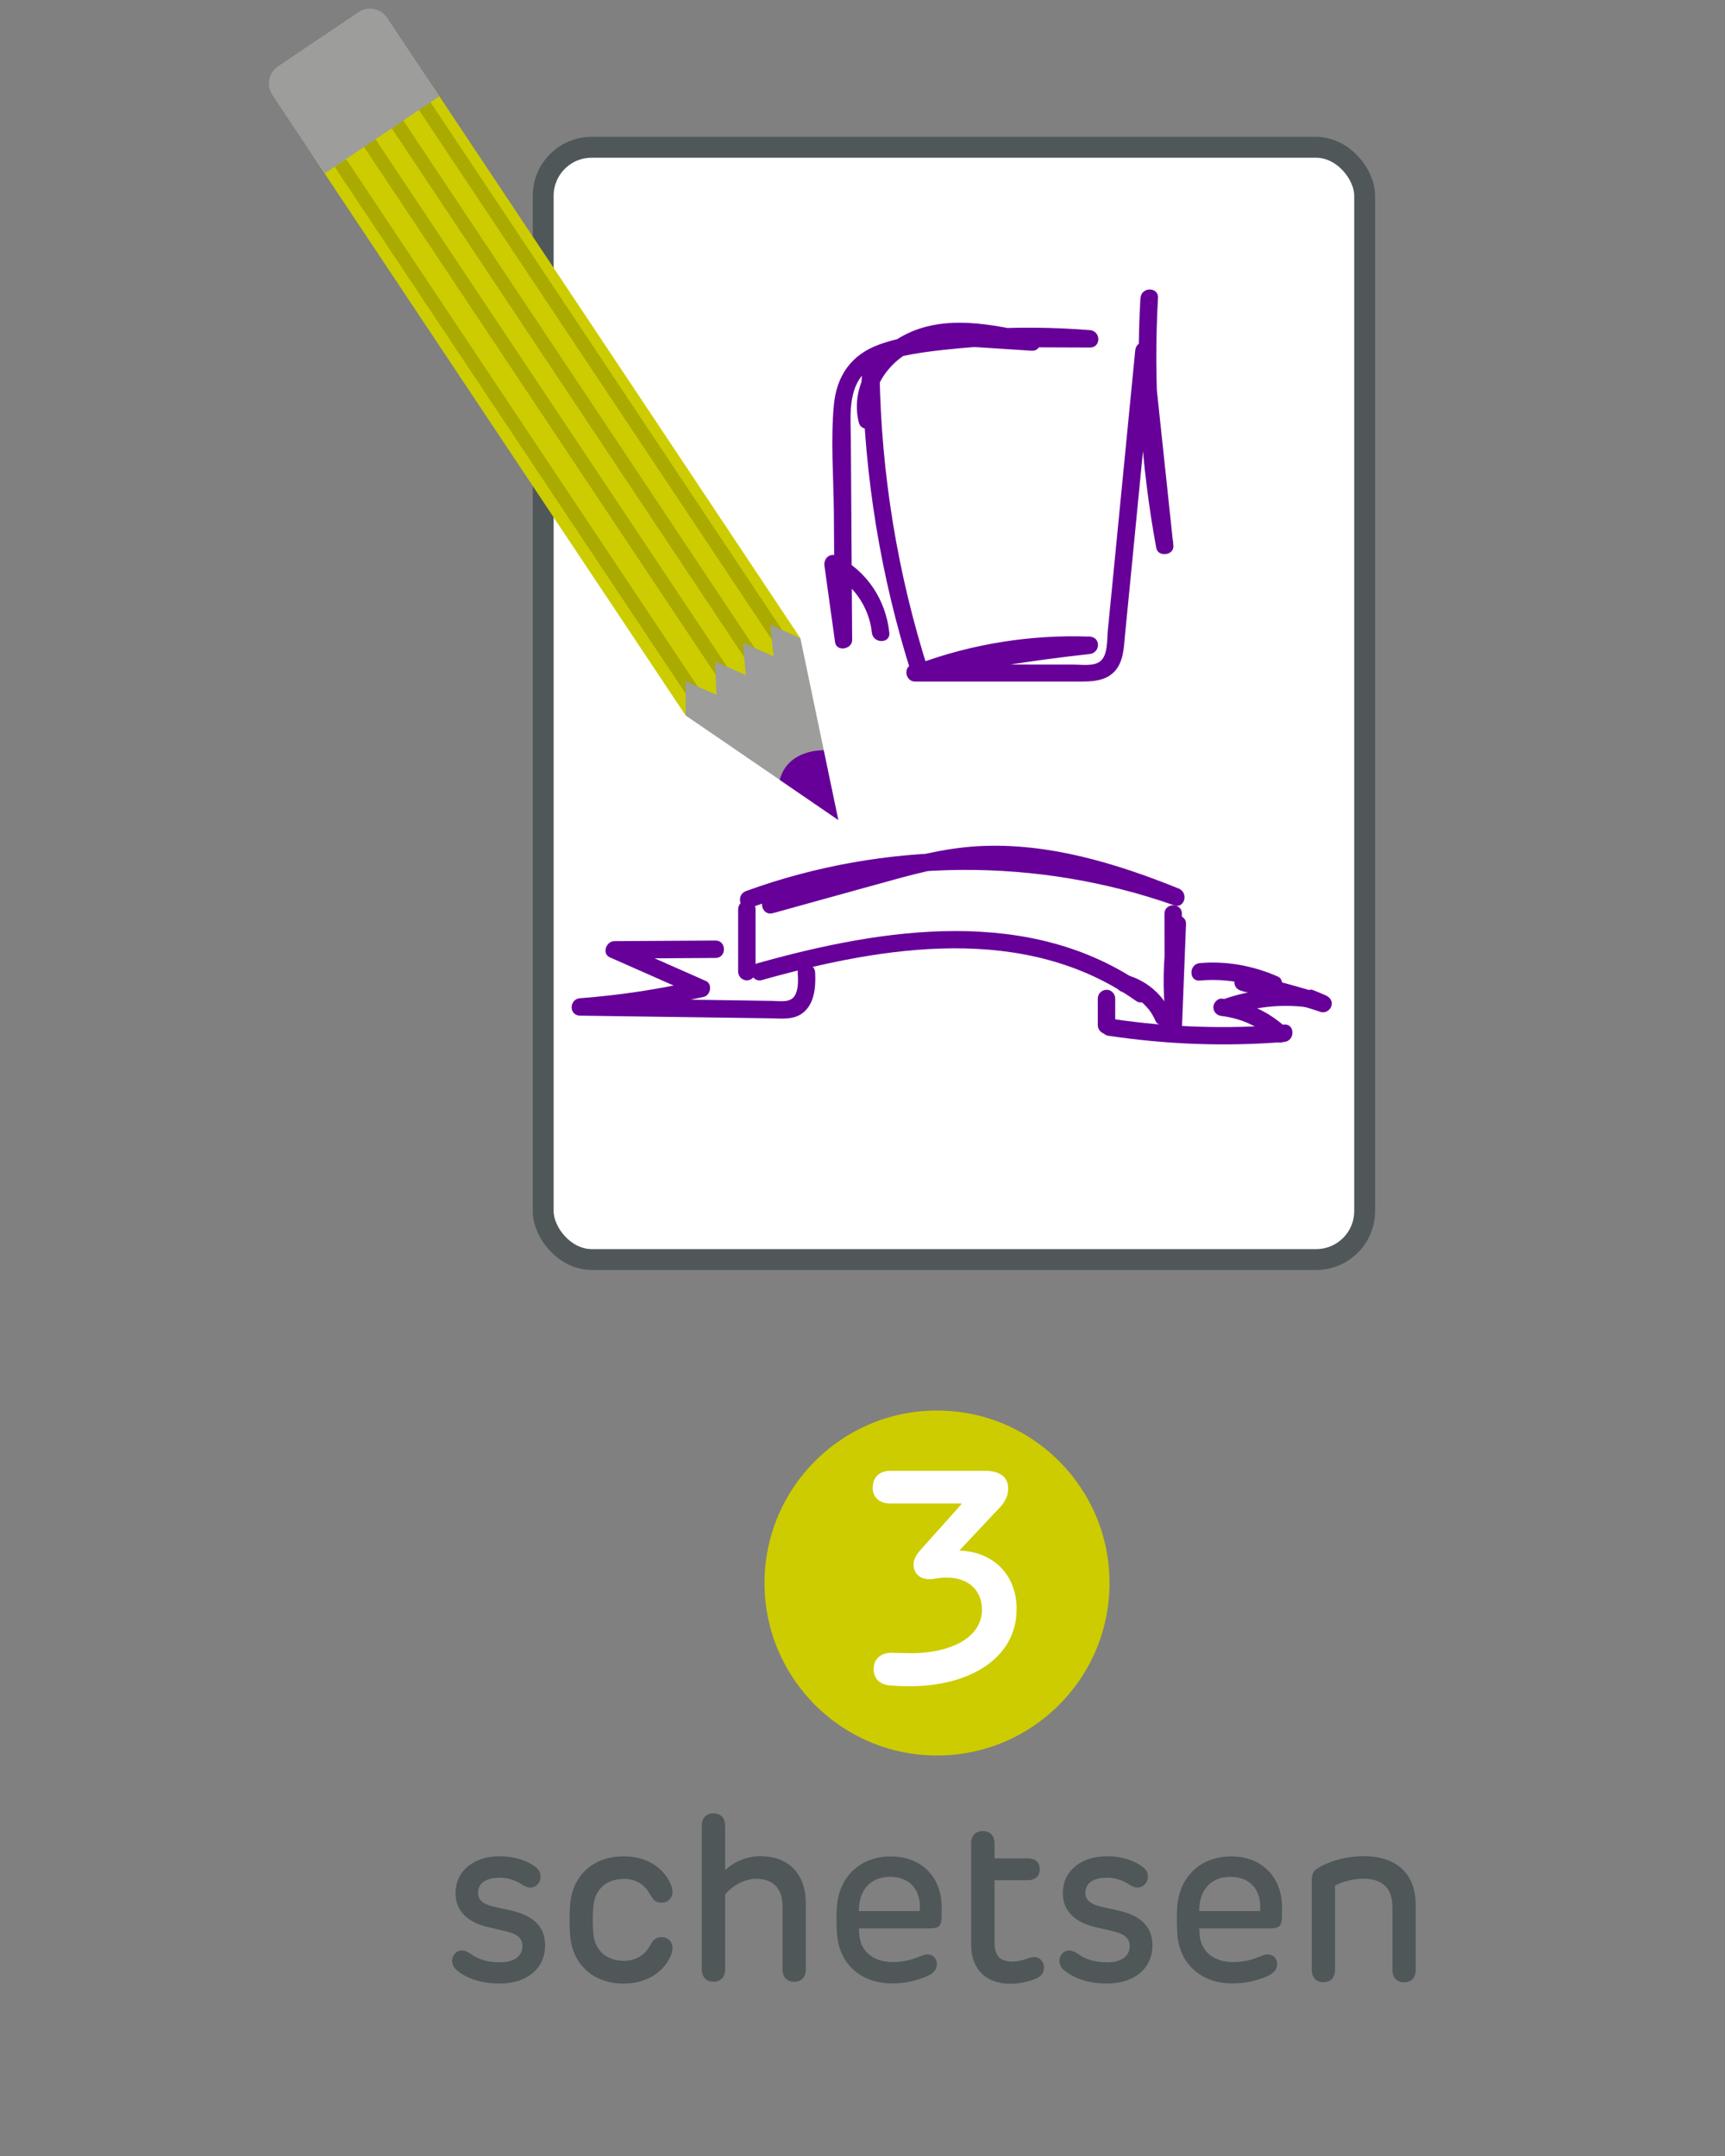 <?xml version="1.0" encoding="UTF-8"?>
<svg id="Laag_1" data-name="Laag 1" xmlns="http://www.w3.org/2000/svg" viewBox="0 0 200 250">
  <rect x="0" y="0" width="200" height="250" fill="#808080" stroke="none"/>
  <defs>
    <style>
      .cls-1 {
        fill: #cc0;
      }

      .cls-2 {
        stroke: #4f5759;
        stroke-width: 2.42px;
      }

      .cls-2, .cls-3 {
        stroke-miterlimit: 10;
      }

      .cls-2, .cls-4 {
        fill: #fff;
      }

      .cls-3 {
        fill: none;
        stroke: #aa0;
        stroke-width: 1.61px;
      }

      .cls-5 {
        fill: #4f5759;
      }

      .cls-6 {
        fill: #609;
      }

      .cls-7 {
        fill: #9d9d9c;
      }
    </style>
  </defs>
  <g>
    <rect class="cls-2" x="62.98" y="17.08" width="95.24" height="128.97" rx="5.62" ry="5.62"/>
    <g>
      <polygon class="cls-1" points="92.8 74.01 79.49 82.96 36.3 18.11 49.61 9.17 92.8 74.01"/>
      <line class="cls-3" x1="81.32" y1="81.71" x2="39.47" y2="18.9"/>
      <line class="cls-3" x1="84.41" y1="78.94" x2="42.56" y2="16.12"/>
      <line class="cls-3" x1="87.83" y1="77.08" x2="45.98" y2="14.26"/>
      <line class="cls-3" x1="90.92" y1="74.86" x2="49.07" y2="12.04"/>
      <polygon class="cls-7" points="79.49 82.96 79.51 79.01 83.06 80.56 82.92 76.72 86.47 78.27 86.14 74.55 89.69 76.11 89.3 72.43 92.8 74.01 97.2 95.08 79.49 82.96"/>
      <path class="cls-6" d="M95.51,87s-4.14-.19-5.11,3.43l6.79,4.65-1.69-8.08Z"/>
      <path class="cls-7" d="M50.94,11.17l-13.3,8.94-6.07-9.11c-.72-1.09-.43-2.57.65-3.3l9.37-6.3c1.08-.73,2.56-.43,3.28.65l6.07,9.11Z"/>
    </g>
    <path class="cls-6" d="M132.22,34.61c-.55,9.69.08,19.39,1.84,28.93.2,1.1,2.1.87,1.98-.27-.8-7.54-1.6-15.09-2.4-22.63-.14-1.29-1.89-1.3-2.02,0-.95,9.68-1.9,19.36-2.84,29.04l-.34,3.45c-.1,1.03.03,2.88-.91,3.58-.77.57-2.15.35-3.04.35-1.16,0-2.33,0-3.49,0-4.98,0-9.97,0-14.95-.01l.27,1.98c6.62-1.39,13.29-2.46,20.01-3.19,1.27-.14,1.32-1.97,0-2.02-6.79-.25-13.57.82-19.95,3.18l1.24.7c-3.55-11.12-5.45-22.69-5.64-34.36-.02-1.31-1.91-1.28-2.02,0l-.46,5.38,1.98-.27c-.88-3.55,1.92-6.91,5.07-8.19,4.06-1.64,8.72-.54,12.81.38l.27-1.98c-2.23-.14-4.46-.28-6.7-.43v2.02c4.48.02,8.96.03,13.44.05,1.31,0,1.28-1.91,0-2.02-4.29-.34-8.6-.38-12.9-.09-3.76.26-7.96.47-11.53,1.76-3.24,1.17-4.94,3.62-5.26,7.01-.38,4.09-.04,8.33,0,12.43.03,4.94.07,9.87.1,14.81l1.98-.27c-.41-2.95-.82-5.9-1.23-8.85l-1.48,1.14c2.76,1.39,4.71,4.05,5.04,7.15.14,1.28,2.15,1.29,2.02,0-.4-3.8-2.6-7.16-6.04-8.89-.85-.43-1.6.27-1.48,1.14.41,2.95.82,5.9,1.23,8.85.16,1.14,1.99.84,1.98-.27-.03-5.1-.07-10.2-.1-15.3-.02-2.63-.04-5.26-.05-7.9-.01-2.07-.25-4.39.61-6.34s2.78-2.73,4.68-3.2c2.4-.59,4.91-.85,7.37-1.08,5.02-.48,10.06-.5,15.08-.09v-2.02c-4.48-.02-8.96-.03-13.44-.05-1.31,0-1.29,1.93,0,2.02,2.23.14,4.46.28,6.7.43,1.13.07,1.38-1.73.27-1.98-4.87-1.09-10.44-2.28-15.1.18-3.63,1.91-6.28,5.95-5.25,10.11.29,1.16,1.89.81,1.98-.27l.46-5.38h-2.02c.2,11.84,2.12,23.61,5.72,34.89.15.49.71.9,1.24.7,6.22-2.3,12.78-3.35,19.41-3.11v-2.02c-6.9.75-13.76,1.83-20.55,3.26-1.13.24-.85,1.98.27,1.98,4.24,0,8.47,0,12.71,0,2.08,0,4.15,0,6.23,0,1.47,0,3.09,0,4.18-1.15s1.1-2.85,1.24-4.31c.21-2.13.42-4.27.63-6.4.4-4.1.8-8.2,1.2-12.31.47-4.76.93-9.52,1.4-14.28h-2.02c.8,7.54,1.6,15.09,2.4,22.63l1.98-.27c-1.73-9.36-2.31-18.89-1.77-28.4.07-1.3-1.94-1.29-2.02,0h0Z"/>
    <path class="cls-6" d="M87,105.26c15.78-5.75,33.27-5.86,49.12-.29,1.24.44,1.71-1.47.54-1.94-7.35-2.97-15.23-5.35-23.25-4.91-4.09.23-8.03,1.3-11.96,2.39-4.13,1.15-8.26,2.29-12.39,3.44-1.25.35-.72,2.29.54,1.94,3.97-1.1,7.94-2.2,11.92-3.3s7.83-2.23,11.9-2.45c7.85-.42,15.51,1.93,22.71,4.84l.54-1.94c-16.15-5.67-34.11-5.57-50.19.29-1.21.44-.69,2.39.54,1.94h0Z"/>
    <path class="cls-6" d="M85.58,105.43v6.32c0,.54.46,1.01,1.01,1.01s1.01-.46,1.01-1.01v-5.42c0-.54-.46-1.01-1.01-1.01s-1.01.46-1.01,1.01v6.34c0,.54.46,1.01,1.01,1.01s1.01-.46,1.01-1.01v-6.34c0-.54-.46-1.01-1.01-1.01s-1.01.46-1.01,1.01v5.42c0,.54.46,1.01,1.01,1.01s1.01-.46,1.01-1.01v-6.32c0-.54-.46-1.01-1.01-1.01s-1.01.46-1.01,1.01h0Z"/>
    <path class="cls-6" d="M88.35,113.64c14.13-3.97,30.54-6.64,43.36,2.42,1.06.75,2.07-1,1.02-1.74-13.26-9.36-30.3-6.73-44.92-2.62-1.25.35-.72,2.3.54,1.94h0Z"/>
    <path class="cls-6" d="M135.01,105.95c0,3.59.01,7.19.02,10.78h2.02c-.25-3.12-.12-6.26.42-9.34l-1.98-.27c-.17,4.26-.34,8.53-.5,12.79-.05,1.3,1.96,1.3,2.02,0,.17-4.26.34-8.53.5-12.79.04-1.11-1.78-1.4-1.98-.27-.58,3.26-.76,6.57-.5,9.88.1,1.28,2.02,1.32,2.02,0,0-3.59-.01-7.19-.02-10.78,0-1.3-2.02-1.3-2.02,0h0Z"/>
    <path class="cls-6" d="M130.13,115.03c.23.06.47.14.69.22.06.02.24.13,0,0,.06.03.12.05.18.08.1.05.2.1.3.15.21.11.42.24.62.38.05.04.11.08.16.11.03.02.05.04.08.06.06.04.04.03-.07-.06.1.04.2.16.28.23.18.16.36.33.52.51.08.09.16.18.24.27.03.04.12.11.13.15,0-.07-.12-.16-.02-.02.3.4.54.83.74,1.29.21.48.96.63,1.38.36.5-.32.59-.86.36-1.38-.92-2.1-2.87-3.72-5.07-4.31-.51-.14-1.12.17-1.24.7s.16,1.09.7,1.24h0Z"/>
    <path class="cls-6" d="M139.11,113.7c2.75-.24,5.51.17,8.04,1.28l.24-1.84c-1.03.22-2.03.12-3.02-.22l-.54,1.94c3.14.65,6.25,1.48,9.3,2.48.52.17,1.1-.2,1.24-.7.17-.58-.2-1.03-.7-1.24-.47-.2-.94-.4-1.42-.59-.51-.21-1.1.23-1.24.7-.17.58.2,1.03.7,1.24.47.2.94.4,1.42.59l.54-1.94c-3.05-1-6.15-1.83-9.3-2.48-1.27-.26-1.77,1.52-.54,1.94,1.34.46,2.72.51,4.09.22.8-.17,1.03-1.49.24-1.84-2.86-1.26-5.94-1.83-9.06-1.56-1.28.11-1.29,2.13,0,2.02h0Z"/>
    <path class="cls-6" d="M152.24,114.88c-3.47-.49-7-.2-10.31.96-.51.18-.86.69-.7,1.24.14.5.72.88,1.24.7,2.95-1.03,6.13-1.4,9.24-.96.54.08,1.08-.13,1.24-.7.13-.47-.16-1.16-.7-1.24h0Z"/>
    <path class="cls-6" d="M141.68,117.82c.07,0,.15.02.22.03-.11-.01.03,0,.06,0,.15.02.29.05.44.08.29.06.58.12.86.2s.57.17.84.27c.14.05.28.1.41.16.11.04.13.05.32.14,1.1.51,2.02,1.13,2.86,1.9.4.37,1.03.39,1.43,0s.4-1.05,0-1.43c-2.06-1.91-4.64-3.07-7.43-3.37-.53-.06-1.03.5-1.01,1.01.03.6.44.95,1.01,1.01h0Z"/>
    <path class="cls-6" d="M148.88,118.81c-6.62.53-13.28.33-19.84-.65-1.27-.19-1.82,1.75-.54,1.94,6.75,1.01,13.57,1.27,20.38.72,1.28-.1,1.3-2.12,0-2.02h0Z"/>
    <path class="cls-6" d="M129.3,118.88v-3.1c0-.53-.46-1.03-1.01-1.01s-1.01.44-1.01,1.01v3.1c0,.53.46,1.03,1.01,1.01s1.01-.44,1.01-1.01h0Z"/>
    <path class="cls-6" d="M82.98,109.06c-3.92.02-7.84.05-11.76.07-.93,0-1.47,1.46-.51,1.88,3.38,1.49,6.75,2.99,10.13,4.48l.24-1.84c-4.56,1.04-9.17,1.75-13.83,2.1-1.28.1-1.31,2,0,2.02,5.96.08,11.93.17,17.89.25,1.41.02,2.82.04,4.22.06,1.15.02,2.45.18,3.48-.46,1.6-1,1.76-3.15,1.67-4.85-.07-1.29-2.08-1.3-2.02,0,.04.8.1,1.74-.24,2.49-.47,1.07-1.68.82-2.65.8-2.48-.04-4.97-.07-7.45-.11-4.97-.07-9.94-.14-14.91-.21v2.02c4.84-.37,9.63-1.09,14.36-2.17.79-.18,1.04-1.49.24-1.84-3.38-1.49-6.75-2.99-10.13-4.48l-.51,1.88c3.92-.02,7.84-.05,11.76-.07,1.3,0,1.3-2.02,0-2.02h0Z"/>
  </g>
  <g>
    <path class="cls-5" d="M57.95,230c-2.12,0-3.78-.58-4.83-1.42-.54-.38-.7-.8-.7-1.22,0-.54.42-1.19,1.11-1.19.35,0,.65.14,1,.37.74.53,1.72,1,3.46,1s2.58-.8,2.58-1.89c0-.84-.54-1.39-1.93-1.71l-2.09-.49c-2.23-.53-3.73-1.78-3.73-3.92,0-2.66,2.19-4.29,5.12-4.29,1.86,0,3.28.61,4.02,1.15.53.38.72.72.72,1.22,0,.59-.46,1.26-1.16,1.26-.39,0-.69-.14-1.04-.37-.46-.32-1.4-.77-2.51-.77-1.67,0-2.54.65-2.54,1.76,0,.76.47,1.3,1.94,1.63l1.93.43c2.69.62,3.9,1.96,3.9,4.02,0,2.74-2.17,4.43-5.24,4.43Z"/>
    <path class="cls-5" d="M68.79,224.21c.18,1.88,1.43,3.16,3.55,3.16,1.49,0,2.57-.8,3.12-1.94.19-.3.47-.8,1.2-.81.74-.01,1.31.5,1.31,1.26,0,.42-.13.8-.39,1.27-.84,1.61-2.67,2.86-5.28,2.86-3.52,0-5.89-2.24-6.18-5.44-.11-1.04-.11-2.82,0-3.89.3-3.2,2.66-5.43,6.18-5.43,2.61,0,4.44,1.26,5.28,2.85.24.47.39.88.39,1.27,0,.77-.57,1.27-1.31,1.26-.7,0-.97-.47-1.2-.8-.63-1.23-1.62-1.96-3.12-1.96-2.11,0-3.38,1.28-3.55,3.17-.08,1-.08,2.17,0,3.17Z"/>
    <path class="cls-5" d="M93.43,220.63v7.74c0,.9-.53,1.43-1.35,1.43s-1.35-.53-1.35-1.43v-7.32c0-2-1.04-3.19-3.03-3.19-1.46,0-2.84.85-3.63,1.82v8.68c0,.9-.53,1.43-1.35,1.43s-1.35-.53-1.35-1.43v-16.66c0-.91.51-1.43,1.35-1.43s1.35.53,1.35,1.43v5.14c.97-.9,2.47-1.61,4.1-1.61,3.13,0,5.25,1.96,5.25,5.39Z"/>
    <path class="cls-5" d="M97.06,224.5c-.09-1.01-.11-2.63-.01-3.61.31-3.29,2.7-5.63,6.24-5.63s5.89,2.4,5.89,5.89v.85c0,1.39-.26,1.61-1.54,1.61h-8.05l.03.67c.13,1.95,1.59,3.23,3.86,3.23,1.2,0,2.16-.24,2.99-.58.42-.16.67-.3,1.04-.3.65,0,1.11.43,1.12,1.13.01.67-.51,1.08-1.04,1.34-1.09.51-2.54.89-4.16.89-3.62,0-6.05-2.26-6.36-5.5ZM106.64,221.6c.2-2.54-1.24-3.97-3.43-3.97s-3.46,1.4-3.61,3.47c-.01.16-.01.34-.03.5h7.06Z"/>
    <path class="cls-5" d="M115.31,213.73v1.76h3.81c.95,0,1.43.49,1.43,1.26s-.49,1.27-1.43,1.27h-3.81v7.24c0,1.5.62,2.19,2.01,2.19.77,0,1.31-.17,1.74-.32.31-.11.54-.2.86-.2.59,0,1.12.5,1.12,1.22s-.41,1.08-1.08,1.34c-.78.3-1.76.54-2.81.54-2.74,0-4.55-1.61-4.55-4.5v-11.78c0-.91.51-1.43,1.35-1.43s1.35.53,1.35,1.43Z"/>
    <path class="cls-5" d="M128.36,230c-2.12,0-3.78-.58-4.83-1.42-.54-.38-.7-.8-.7-1.22,0-.54.42-1.19,1.11-1.19.35,0,.65.14,1,.37.74.53,1.71,1,3.46,1s2.58-.8,2.58-1.89c0-.84-.54-1.39-1.93-1.71l-2.09-.49c-2.23-.53-3.73-1.78-3.73-3.92,0-2.66,2.19-4.29,5.12-4.29,1.86,0,3.28.61,4.02,1.15.53.38.72.72.72,1.22,0,.59-.46,1.26-1.16,1.26-.39,0-.69-.14-1.04-.37-.46-.32-1.4-.77-2.51-.77-1.67,0-2.54.65-2.54,1.76,0,.76.47,1.3,1.94,1.63l1.93.43c2.69.62,3.9,1.96,3.9,4.02,0,2.74-2.17,4.43-5.24,4.43Z"/>
    <path class="cls-5" d="M136.52,224.5c-.09-1.01-.11-2.63-.01-3.61.31-3.29,2.7-5.63,6.24-5.63s5.89,2.4,5.89,5.89v.85c0,1.39-.26,1.61-1.54,1.61h-8.05l.03.67c.13,1.95,1.59,3.23,3.86,3.23,1.2,0,2.16-.24,2.98-.58.42-.16.67-.3,1.04-.3.65,0,1.11.43,1.12,1.13.01.67-.51,1.08-1.04,1.34-1.09.51-2.54.89-4.16.89-3.62,0-6.05-2.26-6.36-5.5ZM146.1,221.6c.2-2.54-1.24-3.97-3.43-3.97s-3.46,1.4-3.61,3.47c-.01.16-.01.34-.03.5h7.06Z"/>
    <path class="cls-5" d="M164.14,220.91v7.52c0,.9-.53,1.43-1.35,1.43s-1.35-.53-1.35-1.43v-7.27c0-2.16-1.09-3.31-3.36-3.31-1.28,0-2.54.37-3.29.81v9.76c0,.9-.53,1.43-1.35,1.43s-1.35-.53-1.35-1.43v-10.33c0-.82.18-1.2.89-1.58.84-.5,2.81-1.28,5.1-1.28,3.93,0,6.06,2.12,6.06,5.67Z"/>
  </g>
  <g>
    <circle class="cls-1" cx="108.64" cy="183.56" r="20"/>
    <path class="cls-4" d="M101.19,172.47c0-1.17.77-1.92,2.05-1.92h11.01c1.5,0,2.64.61,2.64,2.03,0,.98-.44,1.68-1.08,2.34l-4.59,4.88c4.03.12,6.65,2.89,6.65,6.77,0,5.72-5.46,8.96-12.41,8.96-.86,0-1.8-.05-2.38-.1-1.07-.12-1.79-.79-1.79-1.89s.75-1.89,2.06-1.89c.65,0,1.56.05,2.31.05,4.29,0,8.19-1.66,8.19-5.06,0-2.15-1.49-3.71-4.1-3.71-1.05,0-1.42.19-2.01.19-.95,0-1.82-.56-1.82-1.72,0-.54.25-1.07.89-1.77l4.67-5.22-.02-.07h-8.24c-1.28,0-2.05-.74-2.05-1.89Z"/>
  </g>
</svg>